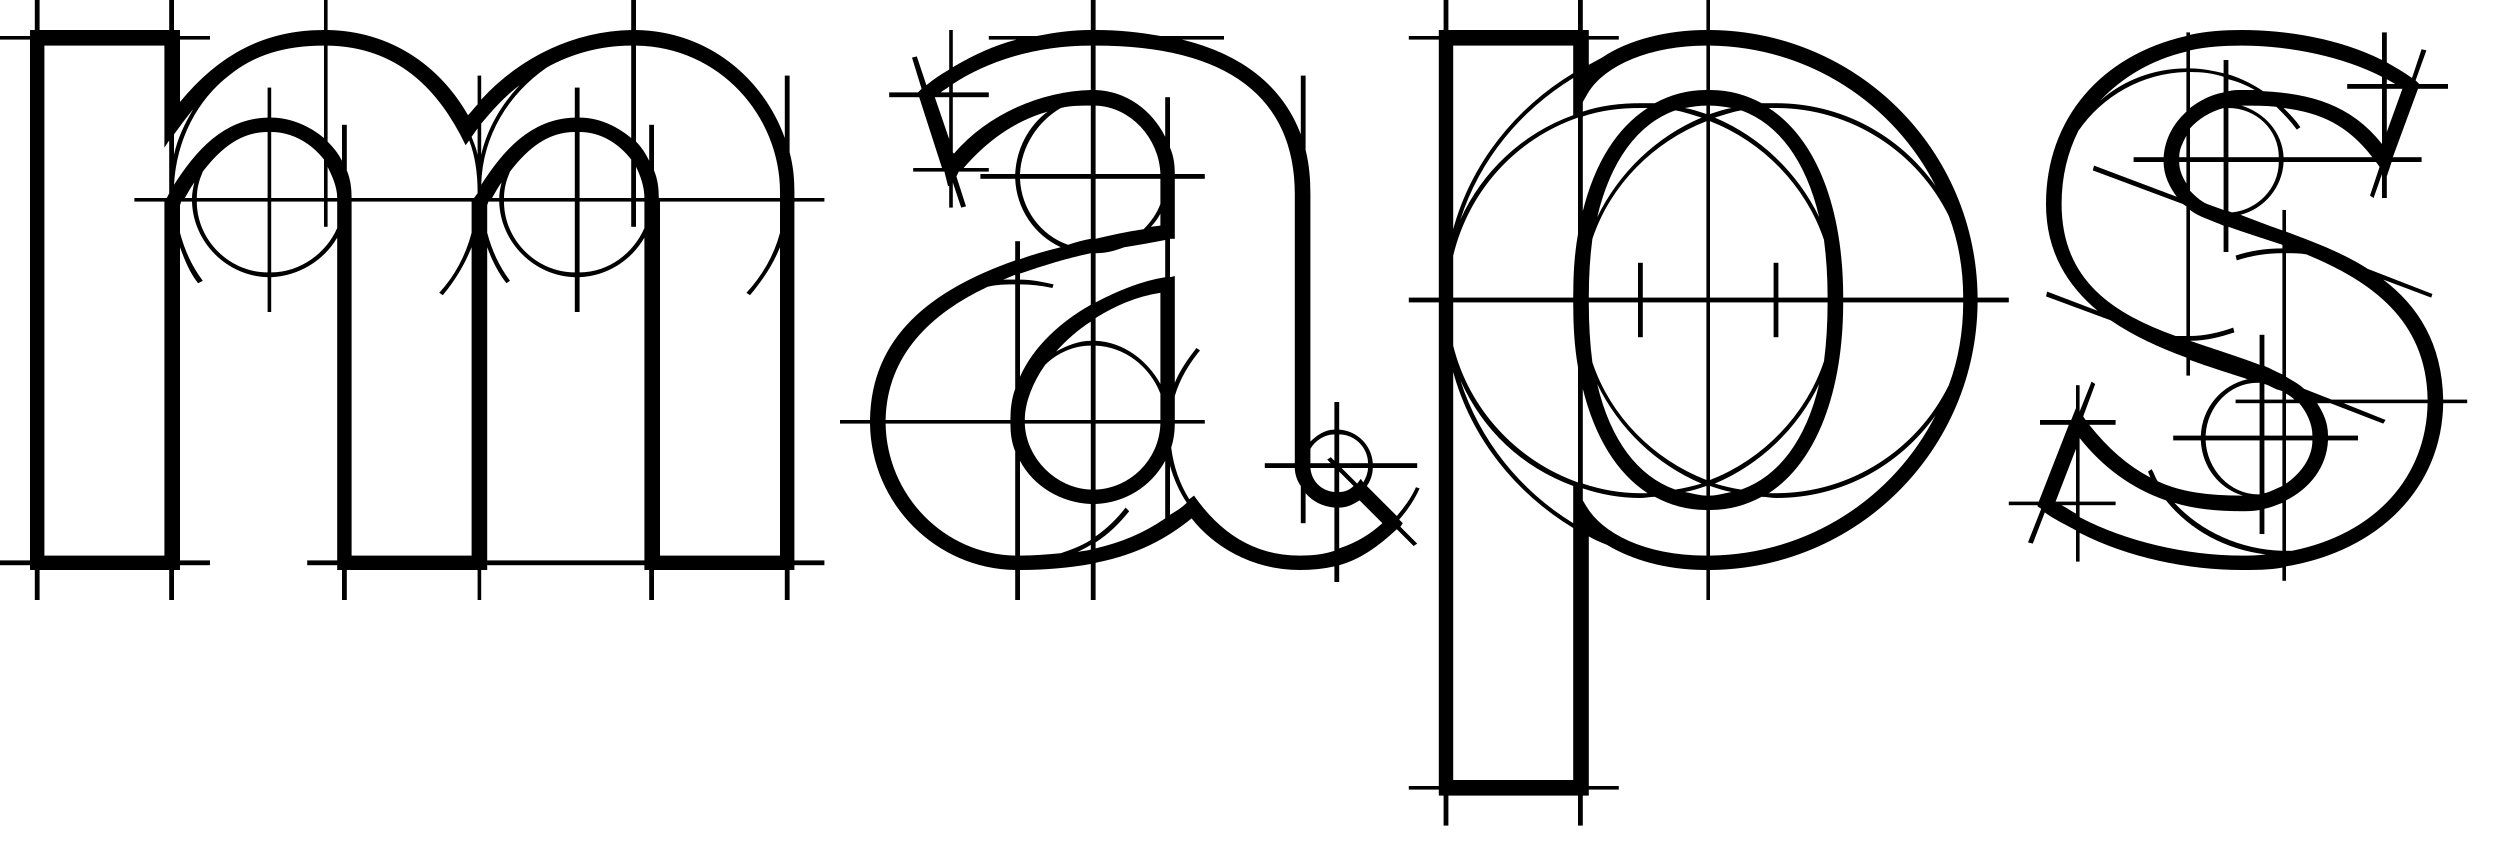 <?xml version="1.0" encoding="UTF-8" standalone="no"?>
<!DOCTYPE svg PUBLIC "-//W3C//DTD SVG 1.1//EN" "http://www.w3.org/Graphics/SVG/1.1/DTD/svg11.dtd">
<svg width="100%" height="100%" viewBox="0 0 50 17" version="1.1" xmlns="http://www.w3.org/2000/svg" xmlns:xlink="http://www.w3.org/1999/xlink" xml:space="preserve" xmlns:serif="http://www.serif.com/" style="fill-rule:evenodd;clip-rule:evenodd;stroke-linejoin:round;stroke-miterlimit:1.414;">
    <g transform="matrix(1,0,0,1,-281.648,-165.24)">
        <g transform="matrix(1,0,0,1,15.933,0)">
            <g transform="matrix(24,0,0,24,265.403,176.496)">
                <path d="M0.7,0.002L0.7,-0.002L0.675,-0.002L0.675,-0.301L0.7,-0.301L0.7,-0.304L0.675,-0.304L0.675,-0.309C0.675,-0.32 0.674,-0.331 0.671,-0.342L0.671,-0.406L0.667,-0.406L0.667,-0.354C0.649,-0.404 0.603,-0.443 0.543,-0.444L0.543,-0.469L0.539,-0.469L0.539,-0.444C0.492,-0.443 0.447,-0.422 0.414,-0.386L0.414,-0.406L0.411,-0.406L0.411,-0.382C0.408,-0.379 0.406,-0.376 0.403,-0.373C0.379,-0.415 0.338,-0.443 0.286,-0.444L0.286,-0.469L0.283,-0.469L0.283,-0.444C0.233,-0.444 0.195,-0.423 0.163,-0.384L0.163,-0.436L0.188,-0.436L0.188,-0.439L0.163,-0.439L0.163,-0.444L0.158,-0.444L0.158,-0.469L0.154,-0.469L0.154,-0.444L0.046,-0.444L0.046,-0.469L0.042,-0.469L0.042,-0.444L0.038,-0.444L0.038,-0.439L0.013,-0.439L0.013,-0.436L0.038,-0.436L0.038,-0.002L0.013,-0.002L0.013,0.002L0.038,0.002L0.038,0.006L0.042,0.006L0.042,0.031L0.046,0.031L0.046,0.006L0.154,0.006L0.154,0.031L0.158,0.031L0.158,0.006L0.163,0.006L0.163,0.002L0.188,0.002L0.188,-0.002L0.163,-0.002L0.163,-0.263C0.167,-0.252 0.171,-0.242 0.178,-0.233L0.182,-0.235C0.173,-0.247 0.167,-0.26 0.163,-0.275L0.163,-0.298L0.164,-0.301L0.173,-0.301C0.174,-0.267 0.202,-0.239 0.236,-0.238L0.236,-0.209L0.239,-0.209L0.239,-0.238C0.262,-0.239 0.283,-0.252 0.294,-0.271L0.294,-0.002L0.269,-0.002L0.269,0.002L0.294,0.002L0.294,0.006L0.298,0.006L0.298,0.031L0.302,0.031L0.302,0.006L0.411,0.006L0.411,0.031L0.414,0.031L0.414,0.006L0.419,0.006L0.419,0.002L0.55,0.002L0.55,0.006L0.554,0.006L0.554,0.031L0.558,0.031L0.558,0.006L0.667,0.006L0.667,0.031L0.671,0.031L0.671,0.006L0.675,0.006L0.675,0.002L0.7,0.002ZM0.663,-0.304L0.562,-0.304C0.562,-0.312 0.561,-0.32 0.558,-0.327L0.558,-0.365L0.554,-0.365L0.554,-0.335C0.551,-0.341 0.548,-0.346 0.543,-0.351L0.543,-0.431C0.613,-0.43 0.663,-0.372 0.663,-0.309L0.663,-0.304ZM0.55,-0.304L0.543,-0.304L0.543,-0.33C0.547,-0.322 0.55,-0.313 0.55,-0.304ZM0.539,-0.354C0.527,-0.364 0.512,-0.371 0.496,-0.371L0.496,-0.396L0.492,-0.396L0.492,-0.371C0.455,-0.37 0.432,-0.343 0.414,-0.315C0.415,-0.356 0.437,-0.391 0.469,-0.413C0.489,-0.424 0.513,-0.431 0.539,-0.431L0.539,-0.354ZM0.539,-0.304L0.496,-0.304L0.496,-0.359C0.514,-0.359 0.529,-0.349 0.539,-0.336L0.539,-0.304ZM0.446,-0.398C0.431,-0.382 0.419,-0.362 0.414,-0.34L0.414,-0.366C0.424,-0.378 0.434,-0.389 0.446,-0.398ZM0.55,-0.279C0.541,-0.258 0.52,-0.242 0.496,-0.242L0.496,-0.301L0.539,-0.301L0.539,-0.28L0.543,-0.28L0.543,-0.301L0.55,-0.301L0.55,-0.279ZM0.492,-0.304L0.456,-0.304L0.433,-0.304C0.433,-0.312 0.435,-0.319 0.438,-0.326C0.454,-0.347 0.471,-0.359 0.492,-0.359L0.492,-0.304ZM0.663,-0.006L0.563,-0.006L0.563,-0.301L0.663,-0.301L0.663,-0.275C0.658,-0.256 0.648,-0.239 0.635,-0.225L0.638,-0.223C0.648,-0.235 0.657,-0.248 0.663,-0.263L0.663,-0.006ZM0.411,-0.34C0.41,-0.345 0.408,-0.35 0.406,-0.355L0.411,-0.362L0.411,-0.34ZM0.431,-0.317C0.43,-0.313 0.429,-0.308 0.429,-0.304L0.423,-0.304C0.426,-0.309 0.428,-0.313 0.431,-0.317ZM0.492,-0.242C0.46,-0.242 0.433,-0.269 0.433,-0.301L0.492,-0.301L0.492,-0.242ZM0.411,-0.308L0.408,-0.304L0.381,-0.304L0.306,-0.304C0.306,-0.312 0.305,-0.32 0.302,-0.327L0.302,-0.365L0.298,-0.365L0.298,-0.335C0.295,-0.341 0.291,-0.346 0.286,-0.351L0.286,-0.431C0.343,-0.43 0.378,-0.396 0.401,-0.348L0.404,-0.352C0.409,-0.339 0.411,-0.324 0.411,-0.309L0.411,-0.308ZM0.55,-0.002L0.444,-0.002L0.419,-0.002L0.419,-0.263C0.423,-0.252 0.428,-0.242 0.435,-0.233L0.438,-0.235C0.429,-0.247 0.423,-0.26 0.419,-0.275L0.419,-0.298L0.42,-0.301L0.429,-0.301C0.43,-0.267 0.458,-0.239 0.492,-0.238L0.492,-0.209L0.496,-0.209L0.496,-0.238C0.519,-0.239 0.539,-0.252 0.55,-0.271L0.55,-0.002ZM0.294,-0.304L0.286,-0.304L0.286,-0.33C0.29,-0.322 0.294,-0.313 0.294,-0.304ZM0.283,-0.354C0.271,-0.364 0.255,-0.371 0.239,-0.371L0.239,-0.396L0.236,-0.396L0.236,-0.371C0.199,-0.37 0.176,-0.343 0.158,-0.315C0.16,-0.352 0.177,-0.386 0.205,-0.407C0.225,-0.423 0.25,-0.431 0.283,-0.431L0.283,-0.354ZM0.283,-0.304L0.239,-0.304L0.239,-0.359C0.257,-0.359 0.273,-0.349 0.283,-0.336L0.283,-0.304ZM0.236,-0.304L0.177,-0.304C0.177,-0.312 0.179,-0.319 0.182,-0.326C0.198,-0.347 0.215,-0.359 0.236,-0.359L0.236,-0.304ZM0.294,-0.279C0.285,-0.258 0.263,-0.242 0.239,-0.242L0.239,-0.301L0.283,-0.301L0.283,-0.28L0.286,-0.28L0.286,-0.301L0.294,-0.301L0.294,-0.279ZM0.174,-0.378C0.167,-0.366 0.161,-0.354 0.158,-0.34L0.158,-0.357C0.163,-0.364 0.169,-0.372 0.174,-0.378ZM0.406,-0.006L0.306,-0.006L0.306,-0.301L0.406,-0.301L0.406,-0.275C0.401,-0.256 0.392,-0.239 0.379,-0.225L0.382,-0.223C0.392,-0.235 0.4,-0.248 0.406,-0.263L0.406,-0.006ZM0.175,-0.317C0.174,-0.313 0.173,-0.308 0.173,-0.304L0.167,-0.304C0.17,-0.309 0.172,-0.313 0.175,-0.317ZM0.236,-0.242C0.204,-0.242 0.177,-0.269 0.177,-0.301L0.236,-0.301L0.236,-0.242ZM0.154,-0.308L0.152,-0.304L0.125,-0.304L0.125,-0.301L0.15,-0.301L0.15,-0.006L0.05,-0.006L0.05,-0.431L0.15,-0.431L0.15,-0.346L0.154,-0.352L0.154,-0.308Z" style="fill-rule:nonzero;"/>
            </g>
            <g transform="matrix(24,0,0,24,282.515,176.496)">
                <path d="M0.483,-0.062L0.48,-0.063C0.476,-0.054 0.47,-0.046 0.464,-0.039L0.439,-0.064C0.442,-0.068 0.444,-0.074 0.444,-0.079L0.481,-0.079L0.481,-0.083L0.444,-0.083C0.443,-0.098 0.431,-0.11 0.416,-0.111L0.416,-0.134L0.412,-0.134L0.412,-0.111C0.404,-0.111 0.397,-0.106 0.392,-0.101L0.392,-0.307C0.392,-0.32 0.391,-0.332 0.388,-0.344L0.388,-0.406L0.384,-0.406L0.384,-0.357C0.369,-0.397 0.335,-0.424 0.285,-0.436L0.32,-0.436L0.32,-0.439L0.267,-0.439C0.25,-0.442 0.233,-0.444 0.213,-0.444L0.213,-0.469L0.209,-0.469L0.209,-0.444C0.194,-0.444 0.179,-0.442 0.164,-0.439L0.124,-0.439L0.124,-0.436L0.147,-0.436C0.128,-0.431 0.111,-0.423 0.094,-0.413L0.094,-0.444L0.091,-0.444L0.091,-0.411C0.084,-0.407 0.078,-0.403 0.072,-0.398L0.064,-0.422L0.06,-0.421L0.068,-0.395L0.065,-0.392L0.041,-0.392L0.041,-0.388L0.066,-0.388L0.085,-0.329L0.061,-0.329L0.061,-0.326L0.087,-0.326L0.09,-0.314L0.091,-0.314L0.091,-0.296L0.094,-0.296L0.094,-0.317L0.101,-0.296L0.105,-0.297L0.097,-0.322L0.099,-0.326L0.124,-0.326L0.124,-0.329L0.103,-0.329C0.122,-0.351 0.145,-0.368 0.173,-0.376C0.157,-0.364 0.147,-0.345 0.146,-0.324L0.117,-0.324L0.117,-0.32L0.146,-0.32C0.147,-0.295 0.162,-0.273 0.184,-0.263C0.172,-0.26 0.161,-0.257 0.15,-0.253L0.15,-0.268L0.146,-0.268L0.146,-0.252C0.075,-0.227 0.026,-0.188 0.025,-0.119L0,-0.119L0,-0.116L0.025,-0.116C0.026,-0.049 0.08,0.005 0.146,0.006L0.146,0.031L0.15,0.031L0.15,0.006C0.172,0.006 0.192,0.004 0.209,0.001L0.209,0.031L0.213,0.031L0.213,0C0.248,-0.007 0.272,-0.02 0.293,-0.037C0.311,-0.014 0.343,0.006 0.383,0.006C0.394,0.006 0.403,0.005 0.412,0.003L0.412,0.016L0.416,0.016L0.416,0.002C0.434,-0.003 0.449,-0.014 0.464,-0.028L0.478,-0.014L0.481,-0.016L0.467,-0.03L0.469,-0.033L0.466,-0.036C0.473,-0.044 0.479,-0.053 0.483,-0.062ZM0.267,-0.324L0.213,-0.324L0.213,-0.381C0.242,-0.38 0.266,-0.354 0.267,-0.324ZM0.267,-0.281L0.259,-0.28C0.262,-0.283 0.265,-0.287 0.267,-0.291L0.267,-0.281ZM0.209,-0.394C0.168,-0.393 0.123,-0.374 0.095,-0.341L0.094,-0.342L0.094,-0.388L0.124,-0.388L0.124,-0.392L0.094,-0.392L0.094,-0.399C0.123,-0.418 0.163,-0.431 0.209,-0.431L0.209,-0.394ZM0.267,-0.299C0.264,-0.291 0.259,-0.284 0.253,-0.278C0.239,-0.276 0.226,-0.273 0.213,-0.27L0.213,-0.32L0.267,-0.32L0.267,-0.299ZM0.209,-0.324L0.15,-0.324C0.151,-0.347 0.165,-0.368 0.184,-0.379C0.192,-0.381 0.2,-0.381 0.209,-0.381L0.209,-0.324ZM0.412,-0.01C0.403,-0.007 0.394,-0.006 0.383,-0.006C0.344,-0.006 0.316,-0.026 0.295,-0.056L0.291,-0.053C0.283,-0.066 0.278,-0.08 0.276,-0.096C0.278,-0.102 0.279,-0.109 0.279,-0.116L0.304,-0.116L0.304,-0.119L0.279,-0.119L0.279,-0.139C0.283,-0.153 0.291,-0.166 0.3,-0.177L0.297,-0.179C0.29,-0.17 0.283,-0.16 0.279,-0.15L0.279,-0.239L0.275,-0.238L0.275,-0.27L0.279,-0.27L0.279,-0.32L0.304,-0.32L0.304,-0.324L0.279,-0.324C0.279,-0.332 0.278,-0.339 0.275,-0.346L0.275,-0.388L0.271,-0.388L0.271,-0.355C0.26,-0.377 0.239,-0.393 0.213,-0.394L0.213,-0.431C0.324,-0.431 0.379,-0.387 0.379,-0.307L0.379,-0.083L0.354,-0.083L0.354,-0.079L0.379,-0.079C0.379,-0.074 0.381,-0.068 0.384,-0.064L0.384,-0.033L0.388,-0.033L0.388,-0.058C0.394,-0.051 0.402,-0.047 0.412,-0.046L0.412,-0.01ZM0.44,-0.083L0.416,-0.083L0.416,-0.107C0.429,-0.107 0.44,-0.096 0.44,-0.083ZM0.44,-0.079C0.44,-0.075 0.438,-0.07 0.436,-0.067L0.434,-0.07L0.431,-0.066L0.418,-0.079L0.44,-0.079ZM0.412,-0.085L0.409,-0.088L0.406,-0.086L0.409,-0.083L0.392,-0.083L0.392,-0.095C0.396,-0.102 0.404,-0.107 0.412,-0.107L0.412,-0.085ZM0.428,-0.064C0.425,-0.061 0.421,-0.059 0.416,-0.059L0.416,-0.076L0.428,-0.064ZM0.271,-0.238C0.252,-0.235 0.232,-0.227 0.213,-0.217L0.213,-0.258C0.222,-0.258 0.229,-0.26 0.237,-0.263C0.25,-0.265 0.261,-0.267 0.271,-0.269L0.271,-0.238ZM0.091,-0.392L0.084,-0.392C0.086,-0.394 0.089,-0.395 0.091,-0.397L0.091,-0.392ZM0.209,-0.27C0.203,-0.269 0.196,-0.267 0.19,-0.265C0.167,-0.273 0.151,-0.295 0.15,-0.32L0.209,-0.32L0.209,-0.27ZM0.412,-0.059C0.401,-0.06 0.393,-0.068 0.392,-0.079L0.412,-0.079L0.412,-0.059ZM0.452,-0.033C0.442,-0.024 0.431,-0.017 0.416,-0.012L0.416,-0.046C0.423,-0.046 0.428,-0.049 0.433,-0.052L0.452,-0.033ZM0.091,-0.353L0.079,-0.388L0.091,-0.388L0.091,-0.353ZM0.267,-0.149C0.256,-0.169 0.236,-0.184 0.213,-0.185L0.213,-0.204C0.229,-0.214 0.247,-0.222 0.267,-0.225L0.267,-0.149ZM0.267,-0.119L0.213,-0.119L0.213,-0.181C0.237,-0.18 0.258,-0.164 0.267,-0.141L0.267,-0.119ZM0.209,-0.215C0.184,-0.201 0.161,-0.18 0.15,-0.155L0.15,-0.232C0.159,-0.232 0.168,-0.231 0.177,-0.229L0.178,-0.232C0.169,-0.234 0.16,-0.236 0.15,-0.236L0.15,-0.241C0.17,-0.248 0.19,-0.254 0.209,-0.258L0.209,-0.215ZM0.209,-0.185C0.199,-0.185 0.189,-0.181 0.18,-0.176C0.188,-0.185 0.198,-0.194 0.209,-0.201L0.209,-0.185ZM0.146,-0.236L0.136,-0.236C0.139,-0.237 0.143,-0.239 0.146,-0.24L0.146,-0.236ZM0.289,-0.05C0.285,-0.046 0.28,-0.043 0.275,-0.04L0.275,-0.081C0.278,-0.07 0.283,-0.059 0.289,-0.05ZM0.209,-0.119L0.154,-0.119C0.154,-0.134 0.161,-0.151 0.171,-0.165C0.181,-0.175 0.195,-0.181 0.209,-0.181L0.209,-0.119ZM0.267,-0.116C0.266,-0.085 0.241,-0.062 0.213,-0.061L0.213,-0.116L0.267,-0.116ZM0.271,-0.037C0.252,-0.024 0.234,-0.017 0.213,-0.012L0.213,-0.017C0.224,-0.024 0.233,-0.033 0.241,-0.043L0.238,-0.046C0.231,-0.037 0.223,-0.029 0.213,-0.022L0.213,-0.049C0.237,-0.05 0.259,-0.063 0.271,-0.085L0.271,-0.037ZM0.209,-0.061C0.18,-0.062 0.155,-0.087 0.154,-0.116L0.209,-0.116L0.209,-0.061ZM0.146,-0.145C0.143,-0.137 0.142,-0.128 0.142,-0.119L0.038,-0.119C0.039,-0.173 0.076,-0.208 0.123,-0.23C0.131,-0.232 0.138,-0.232 0.146,-0.232L0.146,-0.145ZM0.209,-0.019C0.201,-0.014 0.193,-0.011 0.184,-0.008C0.173,-0.007 0.162,-0.006 0.15,-0.006L0.15,-0.085C0.161,-0.064 0.184,-0.05 0.209,-0.049L0.209,-0.019ZM0.209,-0.011C0.206,-0.01 0.202,-0.01 0.198,-0.009C0.202,-0.011 0.206,-0.013 0.209,-0.015L0.209,-0.011ZM0.146,-0.006C0.087,-0.007 0.039,-0.056 0.038,-0.116L0.142,-0.116C0.142,-0.108 0.143,-0.1 0.146,-0.093L0.146,-0.006Z" style="fill-rule:nonzero;"/>
            </g>
            <g transform="matrix(24,0,0,24,293.579,176.496)">
                <path d="M0.513,-0.217L0.513,-0.221L0.487,-0.221C0.486,-0.344 0.387,-0.443 0.264,-0.444L0.264,-0.469L0.261,-0.469L0.261,-0.444C0.229,-0.444 0.196,-0.436 0.174,-0.421C0.17,-0.419 0.167,-0.417 0.163,-0.415L0.163,-0.436L0.188,-0.436L0.188,-0.439L0.163,-0.439L0.163,-0.444L0.158,-0.444L0.158,-0.469L0.154,-0.469L0.154,-0.444L0.046,-0.444L0.046,-0.469L0.042,-0.469L0.042,-0.444L0.038,-0.444L0.038,-0.439L0.013,-0.439L0.013,-0.436L0.038,-0.436L0.038,-0.221L0.013,-0.221L0.013,-0.217L0.038,-0.217L0.038,0.186L0.013,0.186L0.013,0.189L0.038,0.189L0.038,0.194L0.042,0.194L0.042,0.219L0.046,0.219L0.046,0.194L0.154,0.194L0.154,0.219L0.158,0.219L0.158,0.194L0.163,0.194L0.163,0.189L0.188,0.189L0.188,0.186L0.163,0.186L0.163,-0.022C0.168,-0.019 0.173,-0.017 0.178,-0.015C0.198,-0.003 0.226,0.006 0.261,0.006L0.261,0.031L0.264,0.031L0.264,0.006C0.387,0.005 0.486,-0.094 0.487,-0.217L0.513,-0.217ZM0.452,-0.314C0.422,-0.356 0.374,-0.383 0.319,-0.383L0.307,-0.383C0.294,-0.39 0.28,-0.394 0.264,-0.394L0.264,-0.431C0.346,-0.43 0.417,-0.383 0.452,-0.314ZM0.475,-0.221L0.375,-0.221C0.375,-0.295 0.353,-0.353 0.313,-0.379L0.319,-0.379C0.382,-0.379 0.437,-0.342 0.463,-0.289C0.471,-0.268 0.475,-0.245 0.475,-0.221ZM0.282,-0.379C0.276,-0.378 0.27,-0.376 0.264,-0.374L0.264,-0.381C0.27,-0.381 0.276,-0.38 0.282,-0.379ZM0.355,-0.288C0.337,-0.325 0.306,-0.355 0.268,-0.371C0.275,-0.373 0.283,-0.376 0.29,-0.377C0.321,-0.366 0.344,-0.335 0.355,-0.288ZM0.261,-0.374C0.255,-0.376 0.249,-0.378 0.243,-0.379C0.249,-0.38 0.255,-0.381 0.261,-0.381L0.261,-0.374ZM0.261,-0.394C0.245,-0.394 0.231,-0.39 0.218,-0.383L0.206,-0.383C0.189,-0.383 0.173,-0.381 0.158,-0.376L0.158,-0.384L0.162,-0.391C0.176,-0.415 0.215,-0.431 0.261,-0.431L0.261,-0.394ZM0.362,-0.221L0.321,-0.221L0.321,-0.25L0.317,-0.25L0.317,-0.221L0.264,-0.221L0.264,-0.368C0.308,-0.351 0.344,-0.314 0.359,-0.269C0.361,-0.254 0.362,-0.238 0.362,-0.221ZM0.257,-0.371C0.219,-0.355 0.188,-0.325 0.17,-0.288C0.181,-0.335 0.204,-0.366 0.235,-0.377C0.242,-0.376 0.25,-0.373 0.257,-0.371ZM0.475,-0.217C0.475,-0.193 0.471,-0.169 0.463,-0.148C0.437,-0.095 0.382,-0.058 0.319,-0.058L0.313,-0.058C0.353,-0.084 0.375,-0.143 0.375,-0.217L0.475,-0.217ZM0.212,-0.379C0.186,-0.362 0.168,-0.333 0.158,-0.293L0.158,-0.372C0.173,-0.377 0.189,-0.379 0.206,-0.379L0.212,-0.379ZM0.261,-0.221L0.208,-0.221L0.208,-0.25L0.204,-0.25L0.204,-0.221L0.163,-0.221C0.163,-0.239 0.164,-0.255 0.166,-0.27C0.181,-0.315 0.217,-0.351 0.261,-0.368L0.261,-0.221ZM0.362,-0.217C0.362,-0.2 0.361,-0.183 0.359,-0.168C0.344,-0.123 0.308,-0.086 0.264,-0.069L0.264,-0.217L0.317,-0.217L0.317,-0.188L0.321,-0.188L0.321,-0.217L0.362,-0.217ZM0.15,-0.408C0.102,-0.379 0.065,-0.333 0.05,-0.278L0.05,-0.431L0.15,-0.431L0.15,-0.408ZM0.15,-0.373C0.108,-0.358 0.074,-0.326 0.056,-0.286C0.072,-0.336 0.106,-0.377 0.15,-0.404L0.15,-0.373ZM0.452,-0.123C0.417,-0.054 0.346,-0.007 0.264,-0.006L0.264,-0.044C0.28,-0.044 0.294,-0.048 0.307,-0.055C0.311,-0.055 0.315,-0.054 0.319,-0.054C0.374,-0.054 0.422,-0.081 0.452,-0.123ZM0.355,-0.149C0.344,-0.102 0.321,-0.072 0.29,-0.061C0.283,-0.062 0.275,-0.064 0.268,-0.066C0.306,-0.082 0.337,-0.112 0.355,-0.149ZM0.154,-0.274C0.151,-0.257 0.15,-0.24 0.15,-0.221L0.05,-0.221L0.05,-0.256C0.063,-0.31 0.102,-0.353 0.154,-0.371L0.154,-0.274ZM0.261,-0.069C0.217,-0.086 0.181,-0.122 0.166,-0.167C0.164,-0.182 0.163,-0.199 0.163,-0.217L0.204,-0.217L0.204,-0.188L0.208,-0.188L0.208,-0.217L0.261,-0.217L0.261,-0.069ZM0.282,-0.059C0.276,-0.058 0.27,-0.056 0.264,-0.056L0.264,-0.064C0.27,-0.062 0.276,-0.06 0.282,-0.059ZM0.257,-0.066C0.25,-0.064 0.242,-0.062 0.235,-0.061C0.204,-0.072 0.181,-0.102 0.17,-0.149C0.188,-0.112 0.219,-0.082 0.257,-0.066ZM0.261,-0.056C0.255,-0.056 0.249,-0.058 0.243,-0.059C0.249,-0.06 0.255,-0.062 0.261,-0.064L0.261,-0.056ZM0.212,-0.058L0.206,-0.058C0.189,-0.058 0.173,-0.061 0.158,-0.066L0.158,-0.145C0.168,-0.105 0.186,-0.075 0.212,-0.058ZM0.154,-0.067C0.103,-0.085 0.063,-0.128 0.05,-0.181L0.05,-0.217L0.15,-0.217C0.15,-0.198 0.151,-0.18 0.154,-0.163L0.154,-0.067ZM0.261,-0.006C0.209,-0.006 0.174,-0.025 0.161,-0.047L0.158,-0.052L0.158,-0.062C0.173,-0.057 0.189,-0.054 0.206,-0.054C0.21,-0.054 0.214,-0.055 0.218,-0.055C0.231,-0.048 0.245,-0.044 0.261,-0.044L0.261,-0.006ZM0.15,-0.033C0.106,-0.06 0.072,-0.102 0.056,-0.152C0.075,-0.11 0.107,-0.08 0.15,-0.064L0.15,-0.033ZM0.15,0.181L0.05,0.181L0.05,-0.159C0.065,-0.104 0.102,-0.058 0.15,-0.029L0.15,0.181Z" style="fill-rule:nonzero;"/>
            </g>
            <g transform="matrix(24,0,0,24,305.891,176.496)">
                <path d="M0.382,-0.133L0.382,-0.136L0.362,-0.136C0.361,-0.183 0.341,-0.214 0.312,-0.236L0.352,-0.221L0.353,-0.224L0.299,-0.245C0.279,-0.258 0.255,-0.267 0.231,-0.276L0.231,-0.294L0.228,-0.294L0.228,-0.277C0.216,-0.281 0.204,-0.286 0.193,-0.29C0.213,-0.295 0.228,-0.313 0.229,-0.334L0.306,-0.334L0.309,-0.33L0.301,-0.306L0.304,-0.304L0.311,-0.324L0.311,-0.304L0.315,-0.304L0.315,-0.322L0.319,-0.334L0.344,-0.334L0.344,-0.338L0.32,-0.338L0.341,-0.395L0.366,-0.395L0.366,-0.399L0.342,-0.399L0.339,-0.402L0.348,-0.427L0.344,-0.428L0.336,-0.404C0.329,-0.409 0.322,-0.413 0.315,-0.417L0.315,-0.442L0.311,-0.442L0.311,-0.419C0.275,-0.437 0.231,-0.444 0.194,-0.444C0.179,-0.444 0.165,-0.443 0.151,-0.44L0.151,-0.442L0.148,-0.442L0.148,-0.439C0.077,-0.423 0.031,-0.37 0.031,-0.299C0.031,-0.259 0.049,-0.231 0.074,-0.21L0.032,-0.226L0.031,-0.222L0.085,-0.202C0.104,-0.189 0.126,-0.179 0.148,-0.171L0.148,-0.156L0.151,-0.156L0.151,-0.169C0.167,-0.163 0.184,-0.158 0.199,-0.153C0.177,-0.148 0.161,-0.129 0.16,-0.106L0.137,-0.106L0.137,-0.102L0.16,-0.102C0.161,-0.08 0.175,-0.062 0.195,-0.056L0.194,-0.056C0.166,-0.056 0.143,-0.059 0.124,-0.068C0.122,-0.071 0.121,-0.075 0.119,-0.078L0.116,-0.076L0.118,-0.071C0.099,-0.081 0.083,-0.095 0.067,-0.115L0.089,-0.115L0.089,-0.119L0.064,-0.119L0.062,-0.122L0.072,-0.149L0.069,-0.151L0.059,-0.126L0.059,-0.148L0.056,-0.148L0.056,-0.129L0.052,-0.119L0.026,-0.119L0.026,-0.115L0.05,-0.115L0.025,-0.051L0,-0.051L0,-0.048L0.024,-0.048L0.024,-0.047L0.027,-0.045L0.016,-0.017L0.02,-0.016L0.03,-0.042C0.038,-0.036 0.047,-0.032 0.056,-0.027L0.056,-0.001L0.059,-0.001L0.059,-0.025C0.1,-0.004 0.15,0.006 0.194,0.006C0.206,0.006 0.217,0.006 0.228,0.004L0.228,0.015L0.231,0.015L0.231,0.003C0.309,-0.01 0.361,-0.063 0.362,-0.133L0.382,-0.133ZM0.322,-0.399L0.315,-0.399L0.315,-0.403C0.317,-0.402 0.32,-0.4 0.322,-0.399ZM0.328,-0.395L0.315,-0.359L0.315,-0.395L0.328,-0.395ZM0.311,-0.349C0.285,-0.382 0.251,-0.391 0.212,-0.393C0.203,-0.399 0.193,-0.404 0.183,-0.407L0.183,-0.419L0.179,-0.419L0.179,-0.408C0.17,-0.41 0.161,-0.412 0.151,-0.412L0.151,-0.427C0.164,-0.43 0.179,-0.431 0.194,-0.431C0.236,-0.431 0.28,-0.421 0.311,-0.405L0.311,-0.399L0.282,-0.399L0.282,-0.395L0.311,-0.395L0.311,-0.349ZM0.303,-0.338L0.229,-0.338C0.228,-0.359 0.213,-0.375 0.194,-0.381C0.204,-0.381 0.214,-0.381 0.223,-0.38C0.229,-0.374 0.235,-0.368 0.24,-0.361L0.243,-0.363C0.239,-0.369 0.234,-0.374 0.229,-0.379C0.26,-0.375 0.282,-0.365 0.303,-0.338ZM0.205,-0.394L0.194,-0.394C0.19,-0.394 0.187,-0.394 0.183,-0.393L0.183,-0.403C0.191,-0.401 0.198,-0.398 0.205,-0.394ZM0.225,-0.338L0.183,-0.338L0.183,-0.379C0.206,-0.379 0.225,-0.361 0.225,-0.338ZM0.179,-0.392C0.168,-0.39 0.159,-0.385 0.151,-0.379L0.151,-0.409C0.161,-0.409 0.17,-0.408 0.179,-0.405L0.179,-0.392ZM0.179,-0.338L0.151,-0.338L0.151,-0.362C0.158,-0.37 0.168,-0.376 0.179,-0.379L0.179,-0.338ZM0.148,-0.412C0.121,-0.412 0.095,-0.402 0.076,-0.385C0.094,-0.404 0.118,-0.419 0.148,-0.426L0.148,-0.412ZM0.225,-0.334C0.225,-0.312 0.207,-0.294 0.186,-0.292L0.183,-0.293L0.183,-0.334L0.225,-0.334ZM0.148,-0.338L0.142,-0.338C0.142,-0.345 0.145,-0.35 0.148,-0.356L0.148,-0.338ZM0.349,-0.136L0.269,-0.136L0.246,-0.145C0.242,-0.149 0.236,-0.152 0.231,-0.155L0.231,-0.258C0.237,-0.258 0.243,-0.258 0.248,-0.257C0.301,-0.235 0.348,-0.203 0.349,-0.136ZM0.179,-0.294L0.168,-0.298C0.161,-0.3 0.156,-0.305 0.151,-0.31L0.151,-0.334L0.179,-0.334L0.179,-0.294ZM0.148,-0.316C0.145,-0.321 0.142,-0.327 0.142,-0.334L0.148,-0.334L0.148,-0.316ZM0.228,-0.157C0.223,-0.159 0.218,-0.162 0.213,-0.164L0.213,-0.19L0.209,-0.19L0.209,-0.165C0.191,-0.172 0.171,-0.178 0.151,-0.185C0.164,-0.185 0.176,-0.188 0.188,-0.192L0.187,-0.196C0.176,-0.192 0.163,-0.189 0.151,-0.189L0.151,-0.294C0.155,-0.291 0.159,-0.289 0.164,-0.287C0.169,-0.285 0.174,-0.283 0.179,-0.281L0.179,-0.259L0.183,-0.259L0.183,-0.28C0.197,-0.275 0.213,-0.27 0.228,-0.265L0.228,-0.262C0.214,-0.262 0.201,-0.26 0.189,-0.256L0.19,-0.252C0.202,-0.256 0.215,-0.258 0.228,-0.258L0.228,-0.157ZM0.148,-0.189L0.139,-0.189C0.089,-0.207 0.044,-0.234 0.044,-0.299C0.044,-0.322 0.049,-0.342 0.058,-0.36C0.078,-0.389 0.111,-0.408 0.148,-0.409L0.148,-0.376C0.137,-0.366 0.13,-0.353 0.129,-0.338L0.104,-0.338L0.104,-0.334L0.129,-0.334C0.129,-0.323 0.134,-0.313 0.14,-0.305L0.071,-0.331L0.07,-0.327L0.145,-0.299L0.148,-0.297L0.148,-0.189ZM0.238,-0.136L0.231,-0.136L0.231,-0.141C0.233,-0.14 0.236,-0.138 0.238,-0.136ZM0.228,-0.136L0.213,-0.136L0.213,-0.149C0.217,-0.148 0.221,-0.145 0.225,-0.144L0.228,-0.143L0.228,-0.136ZM0.253,-0.106L0.231,-0.106L0.231,-0.133L0.242,-0.133C0.248,-0.126 0.253,-0.116 0.253,-0.106ZM0.349,-0.133C0.348,-0.072 0.306,-0.024 0.236,-0.01L0.231,-0.01L0.231,-0.052C0.251,-0.062 0.265,-0.08 0.266,-0.102L0.291,-0.102L0.291,-0.106L0.266,-0.106C0.266,-0.117 0.262,-0.125 0.257,-0.133L0.268,-0.133L0.312,-0.116L0.314,-0.119L0.279,-0.133L0.349,-0.133ZM0.228,-0.106L0.213,-0.106L0.213,-0.133L0.228,-0.133L0.228,-0.106ZM0.253,-0.102C0.253,-0.088 0.244,-0.075 0.231,-0.066L0.231,-0.102L0.253,-0.102ZM0.209,-0.106L0.164,-0.106C0.165,-0.13 0.184,-0.15 0.207,-0.15L0.209,-0.15L0.209,-0.136L0.189,-0.136L0.189,-0.133L0.209,-0.133L0.209,-0.106ZM0.228,-0.064C0.223,-0.062 0.218,-0.059 0.213,-0.058L0.213,-0.102L0.228,-0.102L0.228,-0.064ZM0.209,-0.057L0.208,-0.057C0.184,-0.057 0.165,-0.078 0.164,-0.102L0.209,-0.102L0.209,-0.057ZM0.228,-0.01C0.193,-0.011 0.16,-0.026 0.138,-0.05C0.154,-0.045 0.173,-0.043 0.194,-0.043C0.199,-0.043 0.204,-0.043 0.209,-0.044L0.209,-0.024L0.213,-0.024L0.213,-0.045C0.218,-0.046 0.223,-0.048 0.228,-0.05L0.228,-0.01ZM0.214,-0.007C0.207,-0.006 0.201,-0.006 0.194,-0.006C0.148,-0.006 0.097,-0.018 0.059,-0.038L0.059,-0.048L0.089,-0.048L0.089,-0.051L0.059,-0.051L0.059,-0.104C0.078,-0.08 0.102,-0.062 0.131,-0.052C0.151,-0.027 0.181,-0.011 0.214,-0.007ZM0.056,-0.051L0.039,-0.051L0.056,-0.095L0.056,-0.051ZM0.056,-0.041C0.052,-0.043 0.048,-0.046 0.044,-0.048L0.056,-0.048L0.056,-0.041Z" style="fill-rule:nonzero;"/>
            </g>
        </g>
    </g>
</svg>
